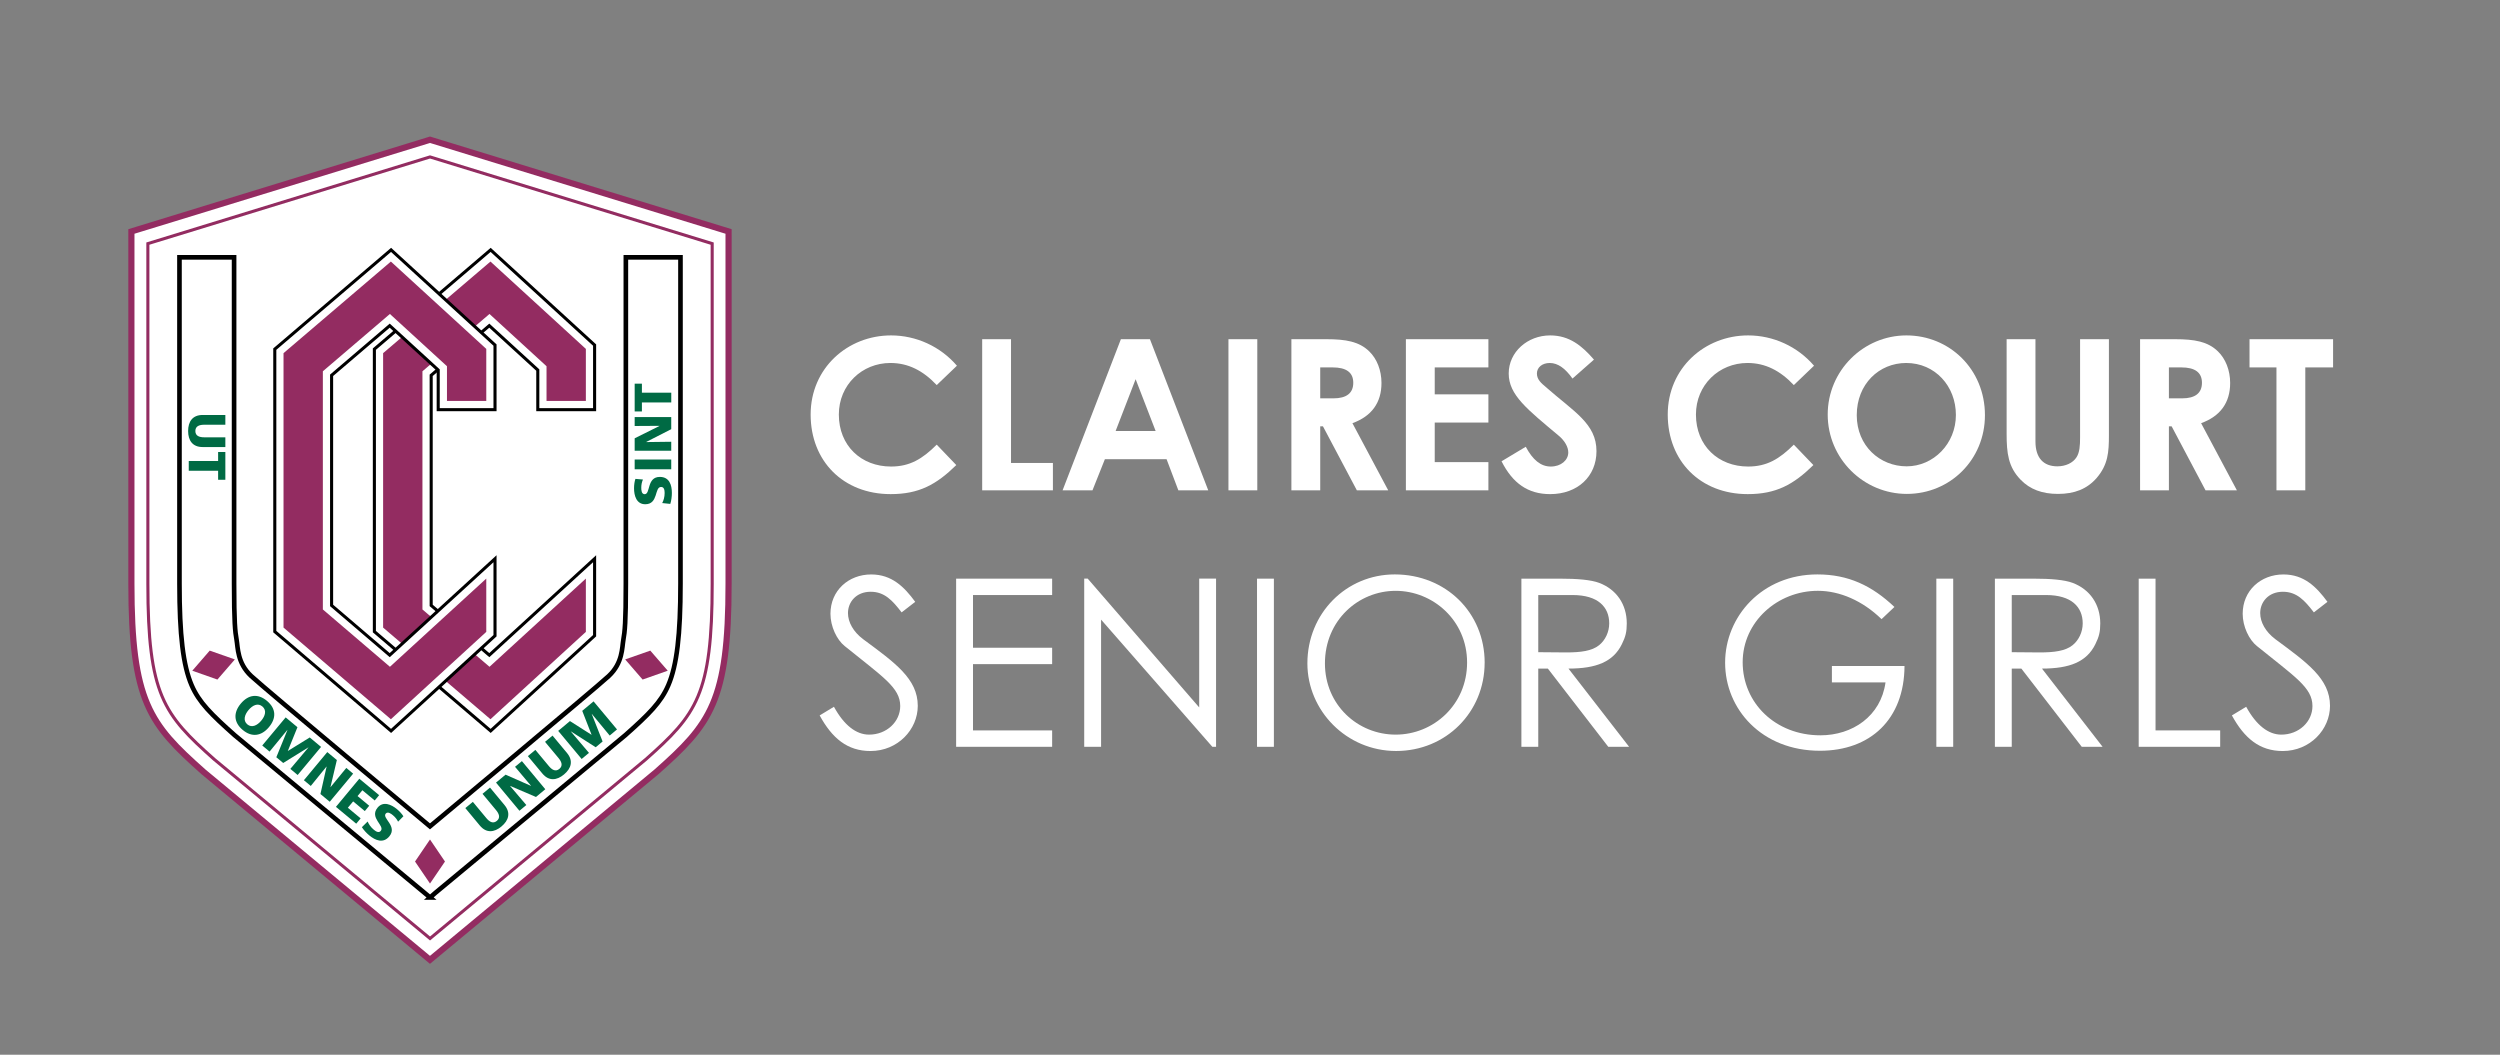 <?xml version="1.0" encoding="UTF-8"?><svg id="Layer_1" xmlns="http://www.w3.org/2000/svg" viewBox="0 0 950.18 400.87"><rect x="0" y="0" width="950.18" height="400.87" fill="#808080" stroke="none"/><defs><style>.cls-1{fill:#006a44;}.cls-2,.cls-3,.cls-4,.cls-5{fill:#fff;}.cls-6{fill:#932c61;}.cls-3{stroke-width:2.34px;}.cls-3,.cls-7{stroke:#932c61;}.cls-7{fill:none;}.cls-7,.cls-4{stroke-width:1.17px;}.cls-4,.cls-5{stroke:#000;}.cls-5{stroke-width:1.76px;}</style></defs><g><path class="cls-3" d="M274.57,87.25l-110.16-33.84-.97-.3-.97,.3L52.29,87.25l-2.35,.72V221.83c0,44.89,7.01,53.41,27.29,71.43l.04,.04,.04,.04,83.99,69.71,2.12,1.76,2.12-1.76,83.99-69.71,.05-.04,.04-.04c20.28-18.02,27.29-26.54,27.29-71.43V87.97l-2.35-.72Z"/><path class="cls-7" d="M163.43,59.65L56.2,92.59V221.83c0,42.32,6.05,49.74,25.16,66.73l82.08,68.13,82.08-68.13c19.11-16.99,25.16-24.41,25.16-66.73V92.59l-107.23-32.94Z"/><g><polygon class="cls-4" points="224.91 130.16 188.65 96.96 186.48 94.97 184.25 96.88 143.45 131.7 142.29 132.69 142.29 134.22 142.29 238.53 142.29 240.06 143.45 241.05 184.25 275.89 186.48 277.8 188.65 275.81 224.91 242.61 225.99 241.62 225.99 240.16 225.99 219.9 225.99 212.36 220.43 217.45 185.97 249 163.88 230.11 163.88 142.64 185.96 123.77 204.4 140.65 204.4 152.39 204.4 155.71 207.72 155.71 222.67 155.71 225.99 155.71 225.99 152.39 225.99 132.61 225.99 131.14 224.91 130.16"/><polygon class="cls-6" points="222.67 219.9 222.67 240.16 186.41 273.36 145.61 238.53 145.61 134.22 186.41 99.41 222.67 132.61 222.67 152.39 207.72 152.39 207.72 139.19 186.04 119.33 160.56 141.11 160.56 231.64 186.05 253.43 222.67 219.9"/></g><path class="cls-5" d="M163.48,341.11l-2.41-2-72.08-59.84,.38,.33c-9.12-8.11-13.73-12.65-16.54-19.17-3.24-7.53-4.62-19.07-4.62-38.6V97.8h20.76v124.03c0,14.64,.4,18.28,.94,21.28,.54,3,.24,8.86,5.56,13.83,5.33,4.96,67.95,57.14,67.95,57.14,0,0,62.62-52.18,67.95-57.14,5.33-4.97,5.02-10.83,5.56-13.83,.54-3,.94-6.64,.94-21.28V97.8h20.76v124.03c0,19.53-1.38,31.07-4.62,38.6-2.81,6.53-7.41,11.06-16.54,19.17l.38-.33-72.37,60.07-2.02,1.77Z"/><g><path class="cls-1" d="M191.75,305.98c2.43,2.93,1.62,5.82-1.16,8.14-2.79,2.32-5.78,2.58-8.22-.35l-5.51-6.64,2.85-2.37,5.12,6.16c1.17,1.41,2.54,2.29,4,1.08,1.46-1.21,.85-2.72-.32-4.13l-5.12-6.16,2.85-2.37,5.51,6.64Z"/><path class="cls-1" d="M188.52,297.45l3.63-3.02,9.65,4.26,.03-.03-6.08-7.22,2.61-2.16,8.89,10.69-3.54,2.94-9.81-4.2-.03,.03,6.17,7.23-2.62,2.18-8.89-10.69Z"/><path class="cls-1" d="M215.52,286.21c2.43,2.93,1.63,5.82-1.16,8.14-2.78,2.32-5.78,2.58-8.21-.34l-5.52-6.63,2.85-2.37,5.12,6.15c1.17,1.41,2.55,2.28,4,1.07,1.45-1.21,.84-2.72-.33-4.13l-5.12-6.15,2.85-2.37,5.52,6.63Z"/><path class="cls-1" d="M212.14,277.8l4.48-3.74,8.19,5.21,.03-.02-3.55-9.08,4.31-3.6,8.91,10.67-2.78,2.32-6.8-8.23-.03,.02,4.13,10.47-2.62,2.19-9.44-6.03-.03,.02,6.91,8.15-2.78,2.32-8.91-10.67Z"/><path class="cls-1" d="M251.69,191.19c.52-.96,.92-2.29,.92-3.82,0-1.17-.24-2.29-1.35-2.29-2.59,0-.96,6.57-6.02,6.57-3.34,0-4.26-3.26-4.26-6.05,0-1.34,.2-2.65,.52-3.59l2.87,.24c-.44,.96-.64,2.03-.64,3.09,0,.94,.08,2.49,1.3,2.49,2.25,0,.74-6.57,5.75-6.57,3.61,0,4.58,3.03,4.58,6.11,0,1.3-.2,2.91-.6,4.15l-3.07-.32Z"/><path class="cls-1" d="M241.22,178.36v-3.71h13.9v3.71h-13.9Z"/><path class="cls-1" d="M241.22,171.31v-4.72l9.44-4.7v-.04l-9.44,.06v-3.39h13.9v4.6l-9.51,4.86v.04l9.51-.12v3.41h-13.9Z"/><path class="cls-1" d="M243.97,152.96v3.42h-2.75v-10.56h2.75v3.43h11.16v3.71h-11.16Z"/></g><g><path class="cls-1" d="M77.02,169.91c-3.81,0-5.52-2.47-5.52-6.09s1.71-6.1,5.52-6.1h8.63v3.71h-8.01c-1.83,0-3.39,.5-3.39,2.39s1.55,2.39,3.39,2.39h8.01v3.7h-8.63Z"/><path class="cls-1" d="M82.9,175.21v-3.42h2.75v10.56h-2.75v-3.43h-11.16v-3.71h11.16Z"/><path class="cls-1" d="M101.49,266.41c3.5,2.95,3.58,6.58,.7,9.99-2.85,3.38-6.49,3.94-9.96,1.01-3.48-2.92-3.55-6.6-.71-9.99,2.87-3.42,6.46-3.96,9.97-1.02Zm-7.49,8.9c1.72,1.45,3.79,.38,5.27-1.38,1.55-1.84,2.17-3.97,.45-5.42-1.72-1.45-3.72-.47-5.27,1.37-1.47,1.75-2.17,3.98-.45,5.43Z"/><path class="cls-1" d="M108.57,272.66l4.48,3.74-3.65,8.98,.03,.03,8.29-5.12,4.31,3.59-8.9,10.68-2.78-2.32,6.88-8.16-.03-.02-9.56,5.93-2.62-2.18,4.23-10.37-.03-.03-6.77,8.25-2.78-2.32,8.9-10.68Z"/><path class="cls-1" d="M124.4,285.85l3.63,3.02-2.43,10.27,.03,.03,5.99-7.3,2.6,2.17-8.89,10.69-3.54-2.94,2.34-10.42-.03-.03-5.98,7.38-2.62-2.18,8.89-10.69Z"/><path class="cls-1" d="M136.56,295.96l7.54,6.26-1.68,2.02-4.69-3.89-1.83,2.21,4.43,3.68-1.68,2.02-4.43-3.68-2.01,2.42,4.86,4.04-1.68,2.02-7.71-6.4,8.89-10.7Z"/><path class="cls-1" d="M139.73,312.22c.4,1.01,1.18,2.17,2.36,3.15,.9,.75,1.92,1.28,2.63,.42,1.65-1.99-4.45-4.93-1.21-8.83,2.14-2.58,5.24-1.19,7.38,.59,1.03,.85,1.91,1.85,2.43,2.69l-2.02,2.06c-.45-.95-1.16-1.79-1.97-2.46-.72-.6-1.97-1.53-2.74-.59-1.44,1.73,4.59,4.76,1.38,8.63-2.3,2.77-5.25,1.59-7.63-.38-1-.83-2.11-2.01-2.8-3.11l2.2-2.16Z"/></g><g><polygon class="cls-4" points="187.06 130.16 150.8 96.96 148.63 94.97 146.4 96.88 105.61 131.7 104.44 132.69 104.44 134.22 104.44 238.53 104.44 240.06 105.61 241.05 146.4 275.89 148.63 277.8 150.8 275.81 187.06 242.61 188.14 241.62 188.14 240.16 188.14 219.9 188.14 212.36 182.58 217.45 148.12 249 126.03 230.11 126.03 142.64 148.12 123.77 166.55 140.65 166.55 152.39 166.55 155.71 169.88 155.71 184.82 155.71 188.14 155.71 188.14 152.39 188.14 132.61 188.14 131.14 187.06 130.16"/><polygon class="cls-6" points="184.82 219.9 184.82 240.16 148.56 273.36 107.76 238.53 107.76 134.22 148.56 99.41 184.82 132.61 184.82 152.39 169.88 152.39 169.88 139.19 148.19 119.33 122.71 141.11 122.71 231.64 148.2 253.43 184.82 219.9"/></g><polygon class="cls-6" points="169.12 327.44 163.43 319.07 157.74 327.44 163.43 335.81 169.12 327.44"/><polygon class="cls-6" points="82.63 258.28 89.26 250.63 79.71 247.28 73.08 254.92 82.63 258.28"/><polygon class="cls-6" points="244.24 258.28 237.61 250.63 247.16 247.28 253.79 254.92 244.24 258.28"/></g><path class="cls-2" d="M363.46,176.76c-7.6,7.44-14.16,11.04-24.96,11.04-18,0-30.4-12.56-30.4-30.24s14.08-30.08,30.56-30.08c9.52,0,18.72,4.16,25.04,11.52l-7.68,7.36c-5.2-5.52-10.88-8.4-17.6-8.4-10.8,0-19.6,8.32-19.6,19.6,0,11.84,8.48,19.76,19.84,19.76,7.12,0,11.92-2.88,17.36-8.32l7.44,7.76Z"/><path class="cls-2" d="M373.3,128.92h10.96v47.04h15.92v10.4h-26.88v-57.44Z"/><path class="cls-2" d="M426.02,128.92h11.04l22.16,57.44h-11.36l-4.48-11.84h-23.44l-4.72,11.84h-11.36l22.16-57.44Zm5.6,15.2l-7.6,19.68h15.2l-7.6-19.68Z"/><path class="cls-2" d="M466.9,128.92h10.96v57.44h-10.96v-57.44Z"/><path class="cls-2" d="M490.82,128.92h13.36c7.28,0,12.4,.88,16.24,4.64,2.88,2.8,4.64,7.12,4.64,12,0,7.52-3.76,12.64-11.04,15.28l13.6,25.52h-11.92l-12.88-24.32h-1.04v24.32h-10.96v-57.44Zm10.96,22.48h5.04c4.96,0,7.52-2,7.52-5.92s-2.64-5.84-7.84-5.84h-4.72v11.76Z"/><path class="cls-2" d="M534.34,128.92h31.36v10.72h-20.4v10.24h20.4v10.72h-20.4v15.04h20.4v10.72h-31.36v-57.44Z"/><path class="cls-2" d="M579.9,169.8c2.64,4.96,5.68,7.52,9.52,7.52s6.64-2.4,6.64-5.36c0-2.08-1.36-4.48-3.68-6.4-11.92-10-18.96-15.44-18.96-23.6s7.12-14.48,15.76-14.48c7.28,0,12.08,3.92,16.64,9.2l-8.16,7.2c-2.72-3.84-5.52-5.92-8.64-5.92-2.88,0-4.88,1.68-4.88,4s1.68,3.68,3.36,5.12c10.72,9.44,19.28,13.92,19.28,24.4,0,9.6-7.2,16.32-17.6,16.32-8.4,0-14.24-4.08-18.48-12.48l9.2-5.52Z"/><path class="cls-2" d="M689.22,176.76c-7.6,7.44-14.16,11.04-24.96,11.04-18,0-30.4-12.56-30.4-30.24s14.08-30.08,30.56-30.08c9.52,0,18.72,4.16,25.04,11.52l-7.68,7.36c-5.2-5.52-10.88-8.4-17.6-8.4-10.8,0-19.6,8.32-19.6,19.6,0,11.84,8.48,19.76,19.84,19.76,7.12,0,11.92-2.88,17.36-8.32l7.44,7.76Z"/><path class="cls-2" d="M754.42,157.8c0,16.88-13.2,29.92-29.68,29.92s-30.08-13.44-30.08-30.16,13.6-30.08,29.92-30.08,29.84,12.8,29.84,30.32Zm-48.72,0c0,11.68,8.8,19.44,18.96,19.44s18.72-8.56,18.72-19.52-7.92-19.76-18.88-19.76c-10.32,0-18.8,8-18.8,19.84Z"/><path class="cls-2" d="M762.66,128.92h10.96v38.88c0,6.24,3.04,9.44,8.32,9.44,3.12,0,5.92-1.28,7.28-3.44,1.2-1.84,1.36-4.48,1.36-7.52v-37.36h10.96v36.56c0,6.32-.32,11.12-4.64,16.16-3.68,4.24-8.48,6.08-14.72,6.08-5.92,0-10.64-1.68-14.24-5.44-4.64-4.8-5.28-10-5.28-17.44v-35.92Z"/><path class="cls-2" d="M813.38,128.92h13.36c7.28,0,12.4,.88,16.24,4.64,2.88,2.8,4.64,7.12,4.64,12,0,7.52-3.76,12.64-11.04,15.28l13.6,25.52h-11.92l-12.88-24.32h-1.04v24.32h-10.96v-57.44Zm10.96,22.48h5.04c4.96,0,7.52-2,7.52-5.92s-2.64-5.84-7.84-5.84h-4.72v11.76Z"/><path class="cls-2" d="M854.98,128.92h31.76v10.72h-10.56v46.72h-10.96v-46.72h-10.24v-10.72Z"/><g><path class="cls-2" d="M342.67,232.74c-3.47-4.54-6.5-7.83-11.75-7.83-5.52,0-8.63,3.92-8.63,8.1,0,3.47,2.05,7.12,5.7,9.88,12.02,8.9,20.83,15.04,20.83,25.37,0,8.99-7.57,17.18-17.98,17.18-8.81,0-14.6-4.9-19.31-13.53l5.43-3.29c3.83,7.03,8.46,10.59,13.35,10.59,6.68,0,11.84-4.9,11.84-10.86,0-7.03-6.59-11.04-21.09-22.79-3.03-2.4-5.43-7.48-5.43-12.28,0-8.81,6.85-14.95,15.49-14.95,7.83,0,12.55,4.72,16.73,10.41l-5.16,4Z"/><path class="cls-2" d="M363.4,219.93h36.49v6.23h-30.08v20.03h30.08v6.23h-30.08v25.19h30.08v6.23h-36.49v-63.91Z"/><path class="cls-2" d="M412.08,283.83v-63.91h1.33l42.37,48.95v-48.95h6.41v63.91h-1.42l-42.28-48.33v48.33h-6.41Z"/><path class="cls-2" d="M477.76,219.93h6.41v63.91h-6.41v-63.91Z"/><path class="cls-2" d="M564.27,251.88c0,18.78-14.69,33.55-33.64,33.55s-33.73-15.4-33.73-33.29c0-19.05,14.77-33.82,33.2-33.82,19.4,0,34.18,14.51,34.18,33.56Zm-60.7,.27c0,15.75,12.46,27.06,26.88,27.06s27.15-11.39,27.15-27.41-13-27.24-27.15-27.24-26.88,11.21-26.88,27.59Z"/><path class="cls-2" d="M578.24,219.93h14.69c6.68,0,11.75,.45,14.86,1.6,6.59,2.49,10.5,8.19,10.5,15.4,0,3.2-.45,5.07-1.87,7.92-3.29,6.68-9.7,9.26-20.29,9.26l23.05,29.73h-7.92l-22.96-29.73h-3.65v29.73h-6.41v-63.91Zm6.41,6.23v21.72c3.56,0,7.21,.09,10.59,.09,5.52,0,9.79-.53,12.55-2.76,2.31-1.87,3.83-4.98,3.83-8.28,0-6.23-4.27-10.77-13.88-10.77h-13.08Z"/><path class="cls-2" d="M723.85,253.12c-.09,20.29-13,32.22-32.13,32.22-22.16,0-36.05-15.84-36.05-33.46s14.06-33.56,35.07-33.56c11.75,0,20.74,4.27,29.28,12.37l-4.9,4.63c-7.21-7.03-15.93-10.77-24.21-10.77-15.31,0-28.57,11.75-28.57,27.15s12.37,27.77,29.55,27.77c12.1,0,22.96-7.21,24.74-20.12h-20.38v-6.23h27.59Z"/><path class="cls-2" d="M735.95,219.93h6.41v63.91h-6.41v-63.91Z"/><path class="cls-2" d="M758.2,219.93h14.69c6.68,0,11.75,.45,14.86,1.6,6.59,2.49,10.5,8.19,10.5,15.4,0,3.2-.45,5.07-1.87,7.92-3.29,6.68-9.7,9.26-20.29,9.26l23.05,29.73h-7.92l-22.96-29.73h-3.65v29.73h-6.41v-63.91Zm6.41,6.23v21.72c3.56,0,7.21,.09,10.59,.09,5.52,0,9.79-.53,12.55-2.76,2.31-1.87,3.83-4.98,3.83-8.28,0-6.23-4.27-10.77-13.88-10.77h-13.08Z"/><path class="cls-2" d="M812.85,219.93h6.41v57.67h24.57v6.23h-30.97v-63.91Z"/><path class="cls-2" d="M879.42,232.74c-3.47-4.54-6.5-7.83-11.75-7.83-5.52,0-8.63,3.92-8.63,8.1,0,3.47,2.05,7.12,5.7,9.88,12.02,8.9,20.83,15.04,20.83,25.37,0,8.99-7.57,17.18-17.98,17.18-8.81,0-14.6-4.9-19.31-13.53l5.43-3.29c3.83,7.03,8.46,10.59,13.35,10.59,6.68,0,11.84-4.9,11.84-10.86,0-7.03-6.59-11.04-21.09-22.79-3.03-2.4-5.43-7.48-5.43-12.28,0-8.81,6.85-14.95,15.49-14.95,7.83,0,12.55,4.72,16.73,10.41l-5.16,4Z"/></g></svg>